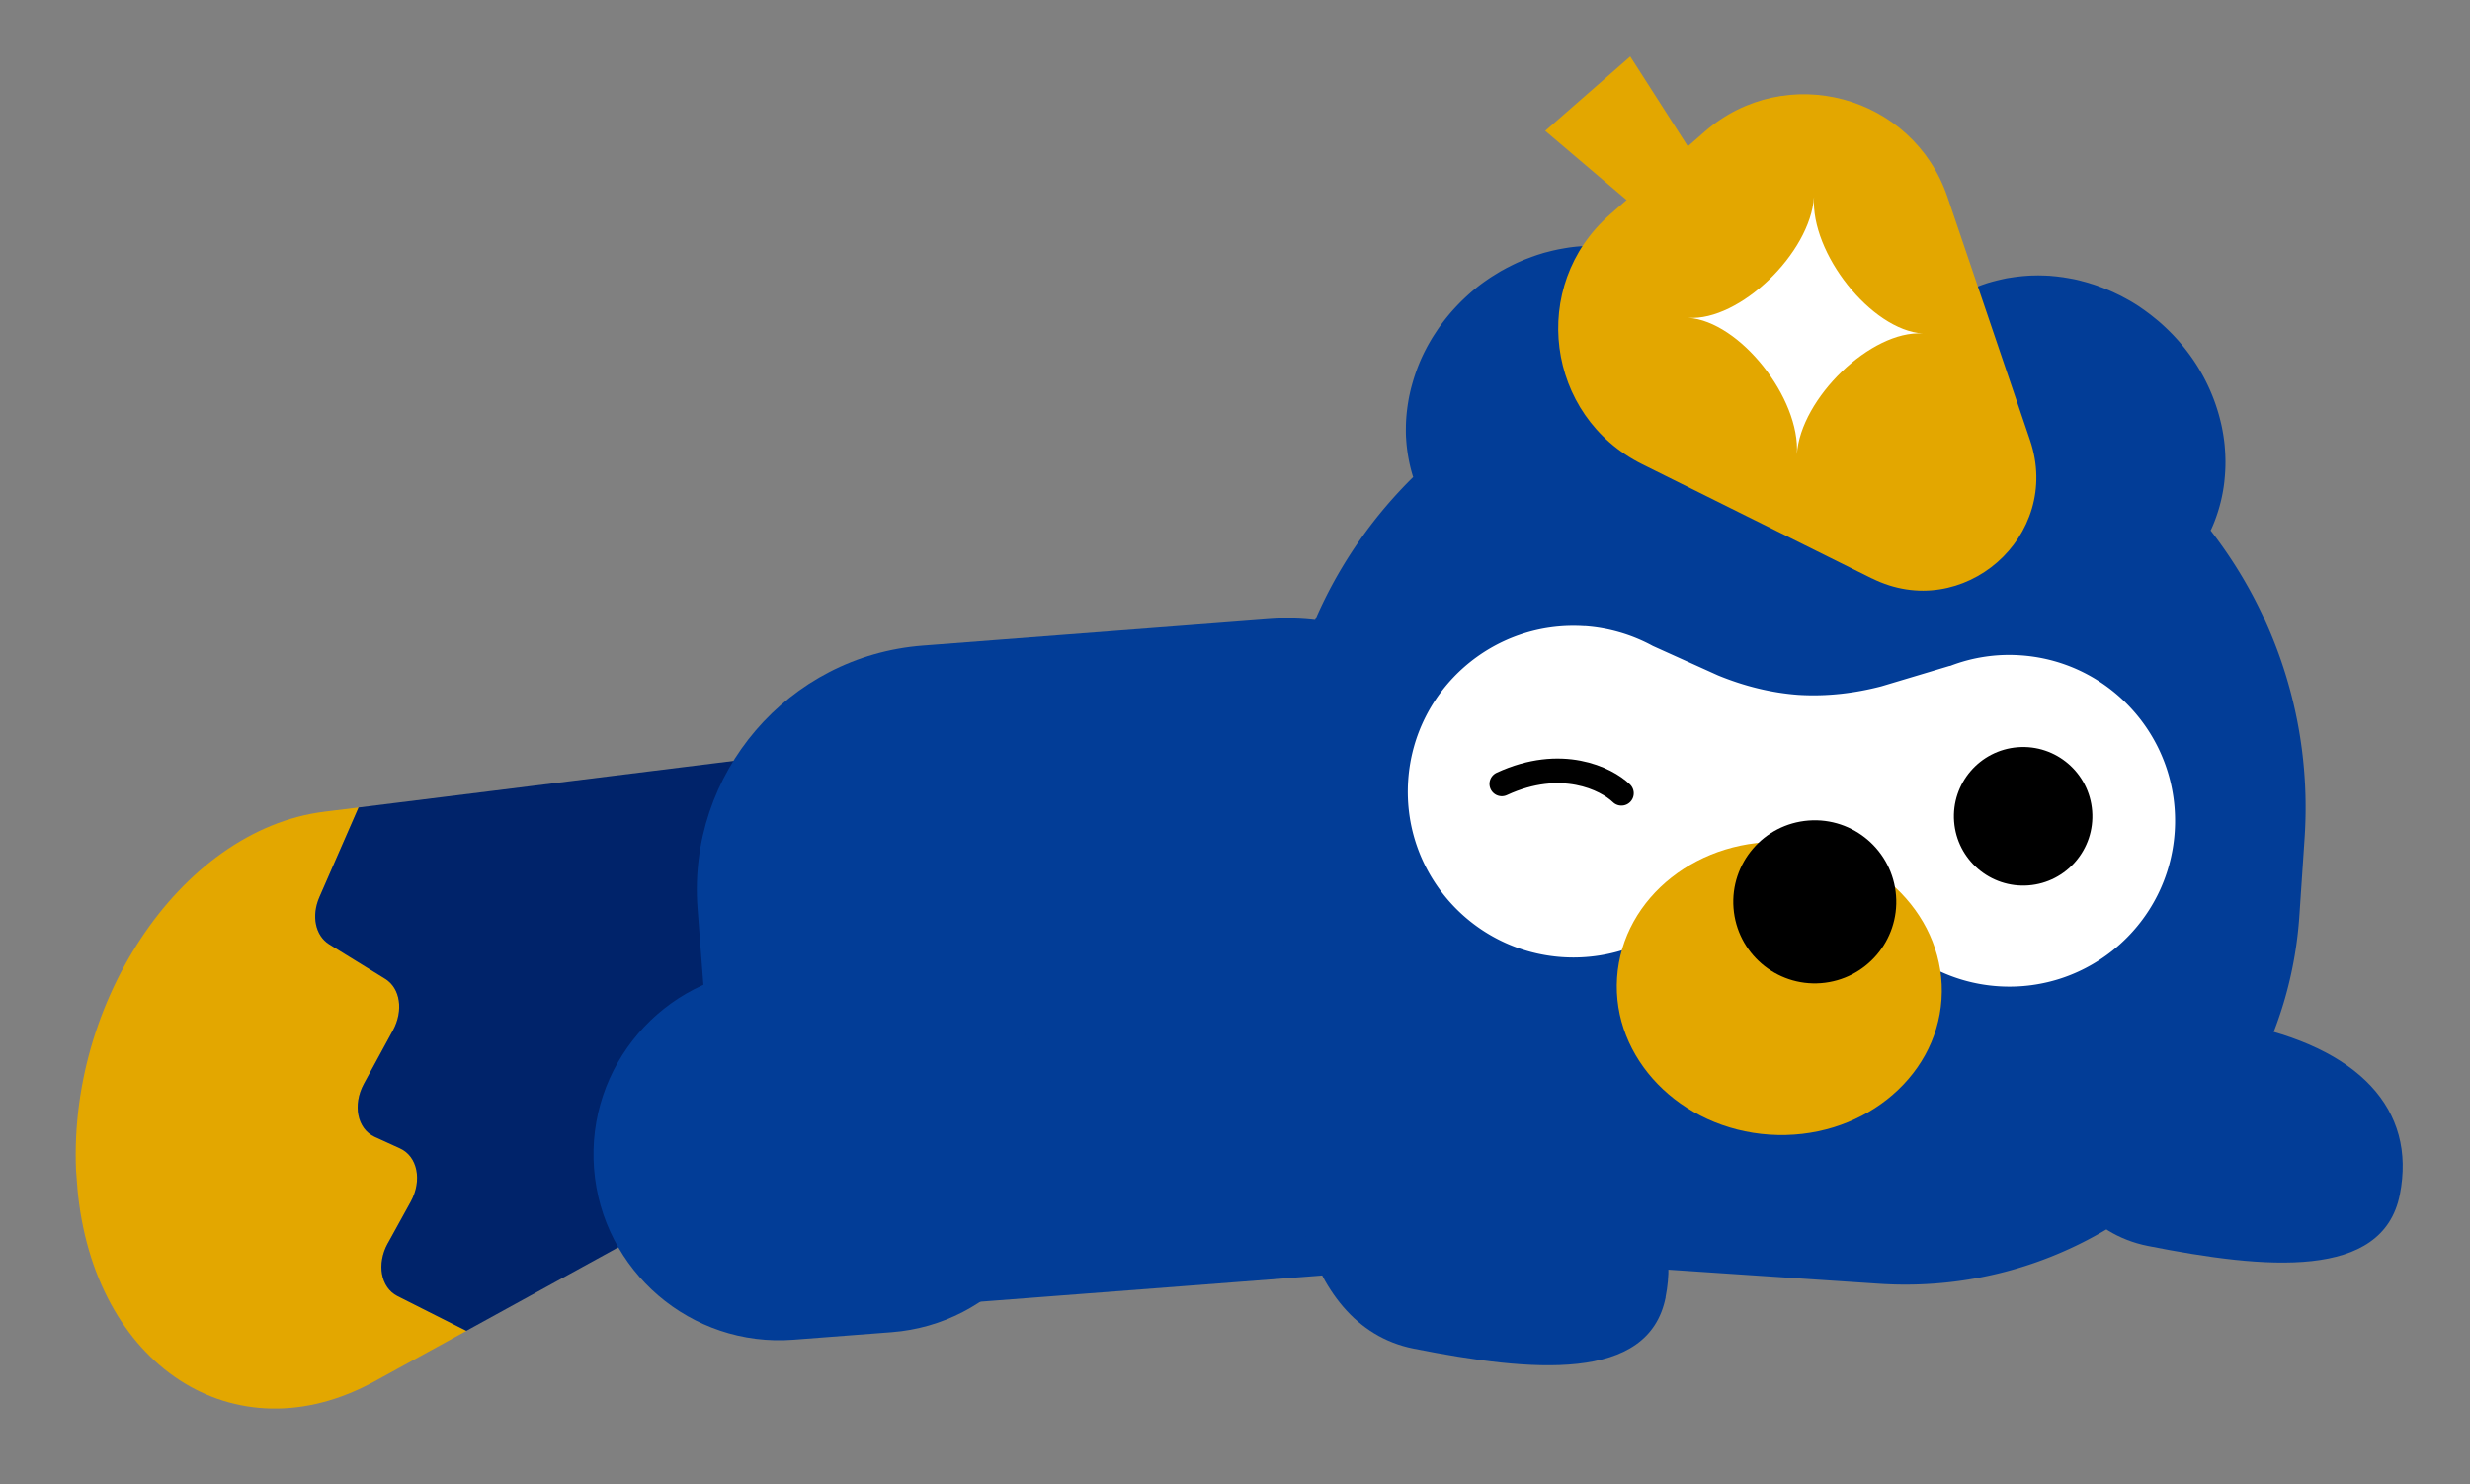 <svg fill="none" height="241" viewBox="0 0 401 241" width="401" xmlns="http://www.w3.org/2000/svg"><rect x="0" y="0" width="401" height="241" fill="#808080" stroke="none"/><clipPath id="a"><path d="M0 0h385.336v212.066H0z" transform="scale(-1 1) rotate(4.385 -192.105 -5018.198)"/></clipPath><g clip-path="url(#a)"><path d="M12.52 192.736c-2.556-28.984 16.577-58.038 40.13-60.959l1.791-.224 3.785-.464-6.353 14.534c-1.343 3.057-.676 6.279 1.588 7.684l9.084 5.603c2.46 1.52 3 5.157 1.263 8.36l-4.718 8.674c-1.878 3.446-1.089 7.324 1.761 8.626l4.109 1.872c2.85 1.302 3.627 5.21 1.735 8.657l-3.71 6.729c-1.855 3.371-1.156 7.199 1.57 8.583l11.185 5.644-3.403 1.869-11.512 6.327c-22.718 12.487-45.722-2.533-48.277-31.517z" fill="#e3a700"/><path d="m62.97 201.829 3.71-6.729c1.892-3.447 1.115-7.355-1.735-8.657l-4.108-1.872c-2.834-1.288-3.625-5.181-1.762-8.626l4.719-8.674c1.737-3.203 1.197-6.84-1.264-8.36l-9.083-5.603c-2.264-1.405-2.931-4.627-1.588-7.684l6.353-14.534 91.416-11.354c10.694-1.327 19.39 7.333 20.544 20.495s-5.546 26.955-15.863 32.626l-78.598 43.201-11.185-5.645c-2.726-1.384-3.424-5.211-1.57-8.583z" fill="#00236a"/><g fill="#023d97"><path d="m248.528 137.106 2.097 27.339c1.678 21.89-14.694 40.994-36.569 42.671l-56.067 4.299c-21.875 1.678-40.969-14.707-42.647-36.597l-2.096-27.339c-1.679-21.89 14.694-40.994 36.569-42.672l56.066-4.299c21.875-1.677 40.969 14.708 42.647 36.598z"/><path d="M270.416 210.608c-2.755 13.896-21.776 12.125-40.909 8.335s-21.833-31.836-19.093-45.731c2.755-13.896 15.01 5.887 34.143 9.677s28.599 13.809 25.844 27.705zm119.193-16.672c-2.755 13.896-21.777 12.125-40.91 8.336-19.133-3.79-21.833-31.836-19.092-45.731 2.755-13.897 15.01 5.887 34.143 9.676 19.132 3.79 28.614 13.823 25.859 27.719z"/><path d="M229.405 77.382c-.036-.098-.073-.197-.095-.296a26.309 26.309 0 0 1-1.028-5.859c-.051-.662-.044-1.329-.036-1.981.017-1.29.149-2.59.354-3.88.079-.469.159-.938.268-1.41.096-.442.193-.87.319-1.313.237-.873.504-1.733.815-2.583.155-.431.325-.85.496-1.269a30.46 30.46 0 0 1 2.273-4.33l.66-1.006a29.6 29.6 0 0 1 1.735-2.291 28.58 28.58 0 0 1 1.078-1.227c.442-.468.884-.937 1.356-1.378.391-.378.797-.742 1.203-1.106a29.832 29.832 0 0 1 2.349-1.831c.399-.277.797-.554 1.198-.802.138-.083.276-.166.4-.248.277-.166.539-.33.816-.497.166-.1.319-.183.486-.268.25-.136.499-.285.75-.406.182-.086.349-.171.53-.272.236-.12.488-.24.739-.36.181-.087.363-.173.545-.245.238-.105.491-.212.729-.317.182-.072.365-.144.562-.217.239-.09.493-.182.732-.273.182-.072.38-.13.563-.202.253-.092.494-.169.748-.246l.551-.173c.255-.077.51-.14.766-.203.185-.043.369-.1.553-.144.256-.063.526-.127.783-.176.17-.042.355-.085.527-.113l.828-.15c.157-.027.328-.054.485-.08.315-.054.645-.094.96-.132.115-.01.23-.018.359-.042.446-.034.876-.082 1.323-.102l.173-.013a15.02 15.02 0 0 1 1.14-.044c.144-.01.304.006.448-.005.289-.008.579-.001.854.007.174 0 .349.016.523.018.203.013.406.012.595.026 0 0 .116.006.161.017.276.022.553.044.831.081.189.014.378.029.568.058.307.034.6.084.894.134.161.031.322.048.483.079.396.07.778.143 1.161.23.059.01.132.018.191.043.456.095.9.22 1.344.346l.355.103c.325.09.652.196.978.301.164.06.312.107.476.166.282.095.551.204.819.3.179.073.344.147.508.207.255.11.508.207.764.332.179.073.345.162.525.25.24.112.482.238.722.35.18.087.347.19.513.279.227.127.454.255.682.397.167.103.334.206.515.308.228.142.442.284.656.427.168.118.335.22.503.338.215.158.428.3.629.459.153.118.322.236.476.369.201.158.416.33.618.503.155.133.309.251.449.385.203.188.405.375.593.563l.422.402c.203.202.393.405.597.62l.379.406c.205.23.412.475.619.72.097.123.207.245.303.368.304.367.579.752.87 1.15a24.349 24.349 0 0 1 3.017 5.749c.769.028 1.551.04 2.323.097l9.993.667 9.993.668c.786.055 1.545.142 2.318.213a24.651 24.651 0 0 1 3.762-5.284c.335-.36.671-.69 1.008-1.019.107-.11.23-.206.352-.317.229-.22.459-.426.704-.633.135-.126.285-.239.436-.352.218-.176.436-.352.668-.529.151-.113.316-.227.481-.341.219-.162.438-.323.658-.47.165-.114.331-.214.511-.33.22-.146.441-.28.677-.413.18-.1.346-.2.527-.301.221-.133.458-.253.68-.371.181-.1.362-.187.544-.273.237-.12.475-.225.698-.329.182-.086.364-.158.56-.246.238-.105.477-.196.716-.286.183-.072.38-.145.563-.217.253-.092.493-.168.747-.26.183-.058.366-.13.565-.174.255-.077.524-.156.779-.219.185-.043.369-.1.554-.144.284-.065.554-.13.839-.194.17-.042.342-.07.512-.112.313-.068.643-.107.972-.161.129-.01.271-.05.4-.06.459-.064.918-.114 1.377-.164l.245-.018c.374-.03.762-.059 1.152-.074.172-.013.332-.011.506-.01.303-.009.592-.017.896-.01.188 0 .377.014.566.014.275.008.551.015.827.038.058-.005.115-.01.16.002.203.013.394.042.597.055l.525.047c.278.037.57.072.848.109.146.018.306.034.453.066.367.06.733.118 1.1.191.059.01.132.019.191.029.426.083.867.18 1.296.292.118.034.251.067.369.102.31.077.605.156.916.248.163.045.312.106.475.152.267.08.534.162.801.257.179.059.342.119.522.192.253.096.505.178.744.276l.538.22c.239.097.478.194.718.306.18.073.36.16.54.248.24.112.466.225.706.337.181.088.361.175.543.277.226.128.452.24.679.368.181.102.347.19.529.293.227.127.455.269.683.41.167.104.348.206.516.323.228.142.457.298.672.455l.489.34.691.511c.153.119.306.223.446.343l.74.595c.124.106.247.198.371.304.356.306.713.626 1.056.947l.016.014a31.692 31.692 0 0 1 4.755 5.587 30.334 30.334 0 0 1 4.053 8.885c.121.44.227.88.333 1.321.198.883.354 1.783.466 2.672.063.444.097.89.131 1.337.103 1.339.119 2.685.018 4.01-.024.436-.076.89-.115 1.327a25.936 25.936 0 0 1-1.579 6.406c-.156.417-.327.821-.513 1.227-.037.09-.088.18-.139.27 10.647 13.724 16.505 31.232 15.261 49.921l-.845 12.577c-2.366 35.386-32.962 62.162-68.324 59.79l-19.187-1.28-16.51-1.109c-36.847-2.475-64.719-34.369-62.264-71.239l.659-9.898c1.244-18.69 9.394-35.273 21.76-47.444z"/></g><path d="M257.257 101.646a26.884 26.884 0 0 1 11.072 3.22l10.583 4.779c4.184 1.721 8.612 2.844 13.108 3.165 4.508.277 9.041-.244 13.425-1.391l11.119-3.329.003.029a26.6 26.6 0 0 1 11.444-1.732c14.823.992 26.038 13.817 25.049 28.664-.99 14.832-13.806 26.053-28.643 25.062a26.672 26.672 0 0 1-11.117-3.246l-10.583-4.778c-4.184-1.721-8.612-2.844-13.109-3.165-4.507-.278-9.04.244-13.424 1.391l-10.893 3.268c-3.581 1.419-7.54 2.07-11.627 1.804-14.823-.992-26.038-13.817-25.049-28.664.99-14.833 13.806-26.054 28.643-25.063z" fill="#fff"/><path d="M287.596 179.506c-11.657-.781-20.538-9.934-19.836-20.445.702-10.51 10.721-18.398 22.377-17.618 11.657.781 20.538 9.934 19.836 20.445s-10.72 18.398-22.377 17.618z" fill="#e3a700"/><path d="M287.277 184.206c14.518.972 27.048-8.88 27.925-21.967.878-13.086-10.231-24.529-24.748-25.501s-27.047 8.88-27.925 21.966 10.231 24.529 24.748 25.502zm2.539-38.049c8.757.588 15.451 7.489 14.927 15.378s-8.085 13.842-16.842 13.253c-8.757-.588-15.451-7.489-14.927-15.378.524-7.89 8.085-13.842 16.842-13.253z" fill="#e3a700"/><path d="M329.312 143.735c-6.19.475-11.593-4.162-12.068-10.356-.474-6.194 4.158-11.599 10.348-12.074s11.593 4.162 12.068 10.356-4.158 11.6-10.348 12.074z" fill="#000"/><path d="M263.237 128.786c-2.45-2.369-9.765-5.99-19.425-1.523" stroke="#000" stroke-linecap="round" stroke-width="4"/><path d="m303.93 93.925-37.313-18.557c-15.663-7.792-18.417-29-5.25-40.537l15.366-13.444c13.168-11.523 33.81-5.98 39.438 10.603l13.403 39.477c5.29 15.582-10.916 29.771-25.645 22.443z" fill="#e3a700"/><path d="m250.861 21.243 17.601 14.956 8.666-7.586-12.461-19.45z" fill="#e3a700"/><path d="M274.099 51.595c8.322.564 18.221 13.026 17.619 22.167.616-9.142 12.086-20.173 20.406-19.623-8.321-.564-18.22-13.027-17.619-22.167-.616 9.142-12.086 20.172-20.406 19.623z" fill="#fff"/><path d="M295.638 159.613c-7.286.558-13.646-4.9-14.205-12.191s4.894-13.654 12.18-14.213c7.287-.559 13.647 4.899 14.206 12.19s-4.895 13.655-12.181 14.214z" fill="#000"/><path d="M140.146 156.128c16.599-1.273 31.088 11.16 32.361 27.77 1.274 16.61-11.15 31.107-27.749 32.379l-15.955 1.224c-16.599 1.273-31.087-11.161-32.36-27.771-1.274-16.609 11.149-31.106 27.748-32.379z" fill="#023d97"/></g></svg>